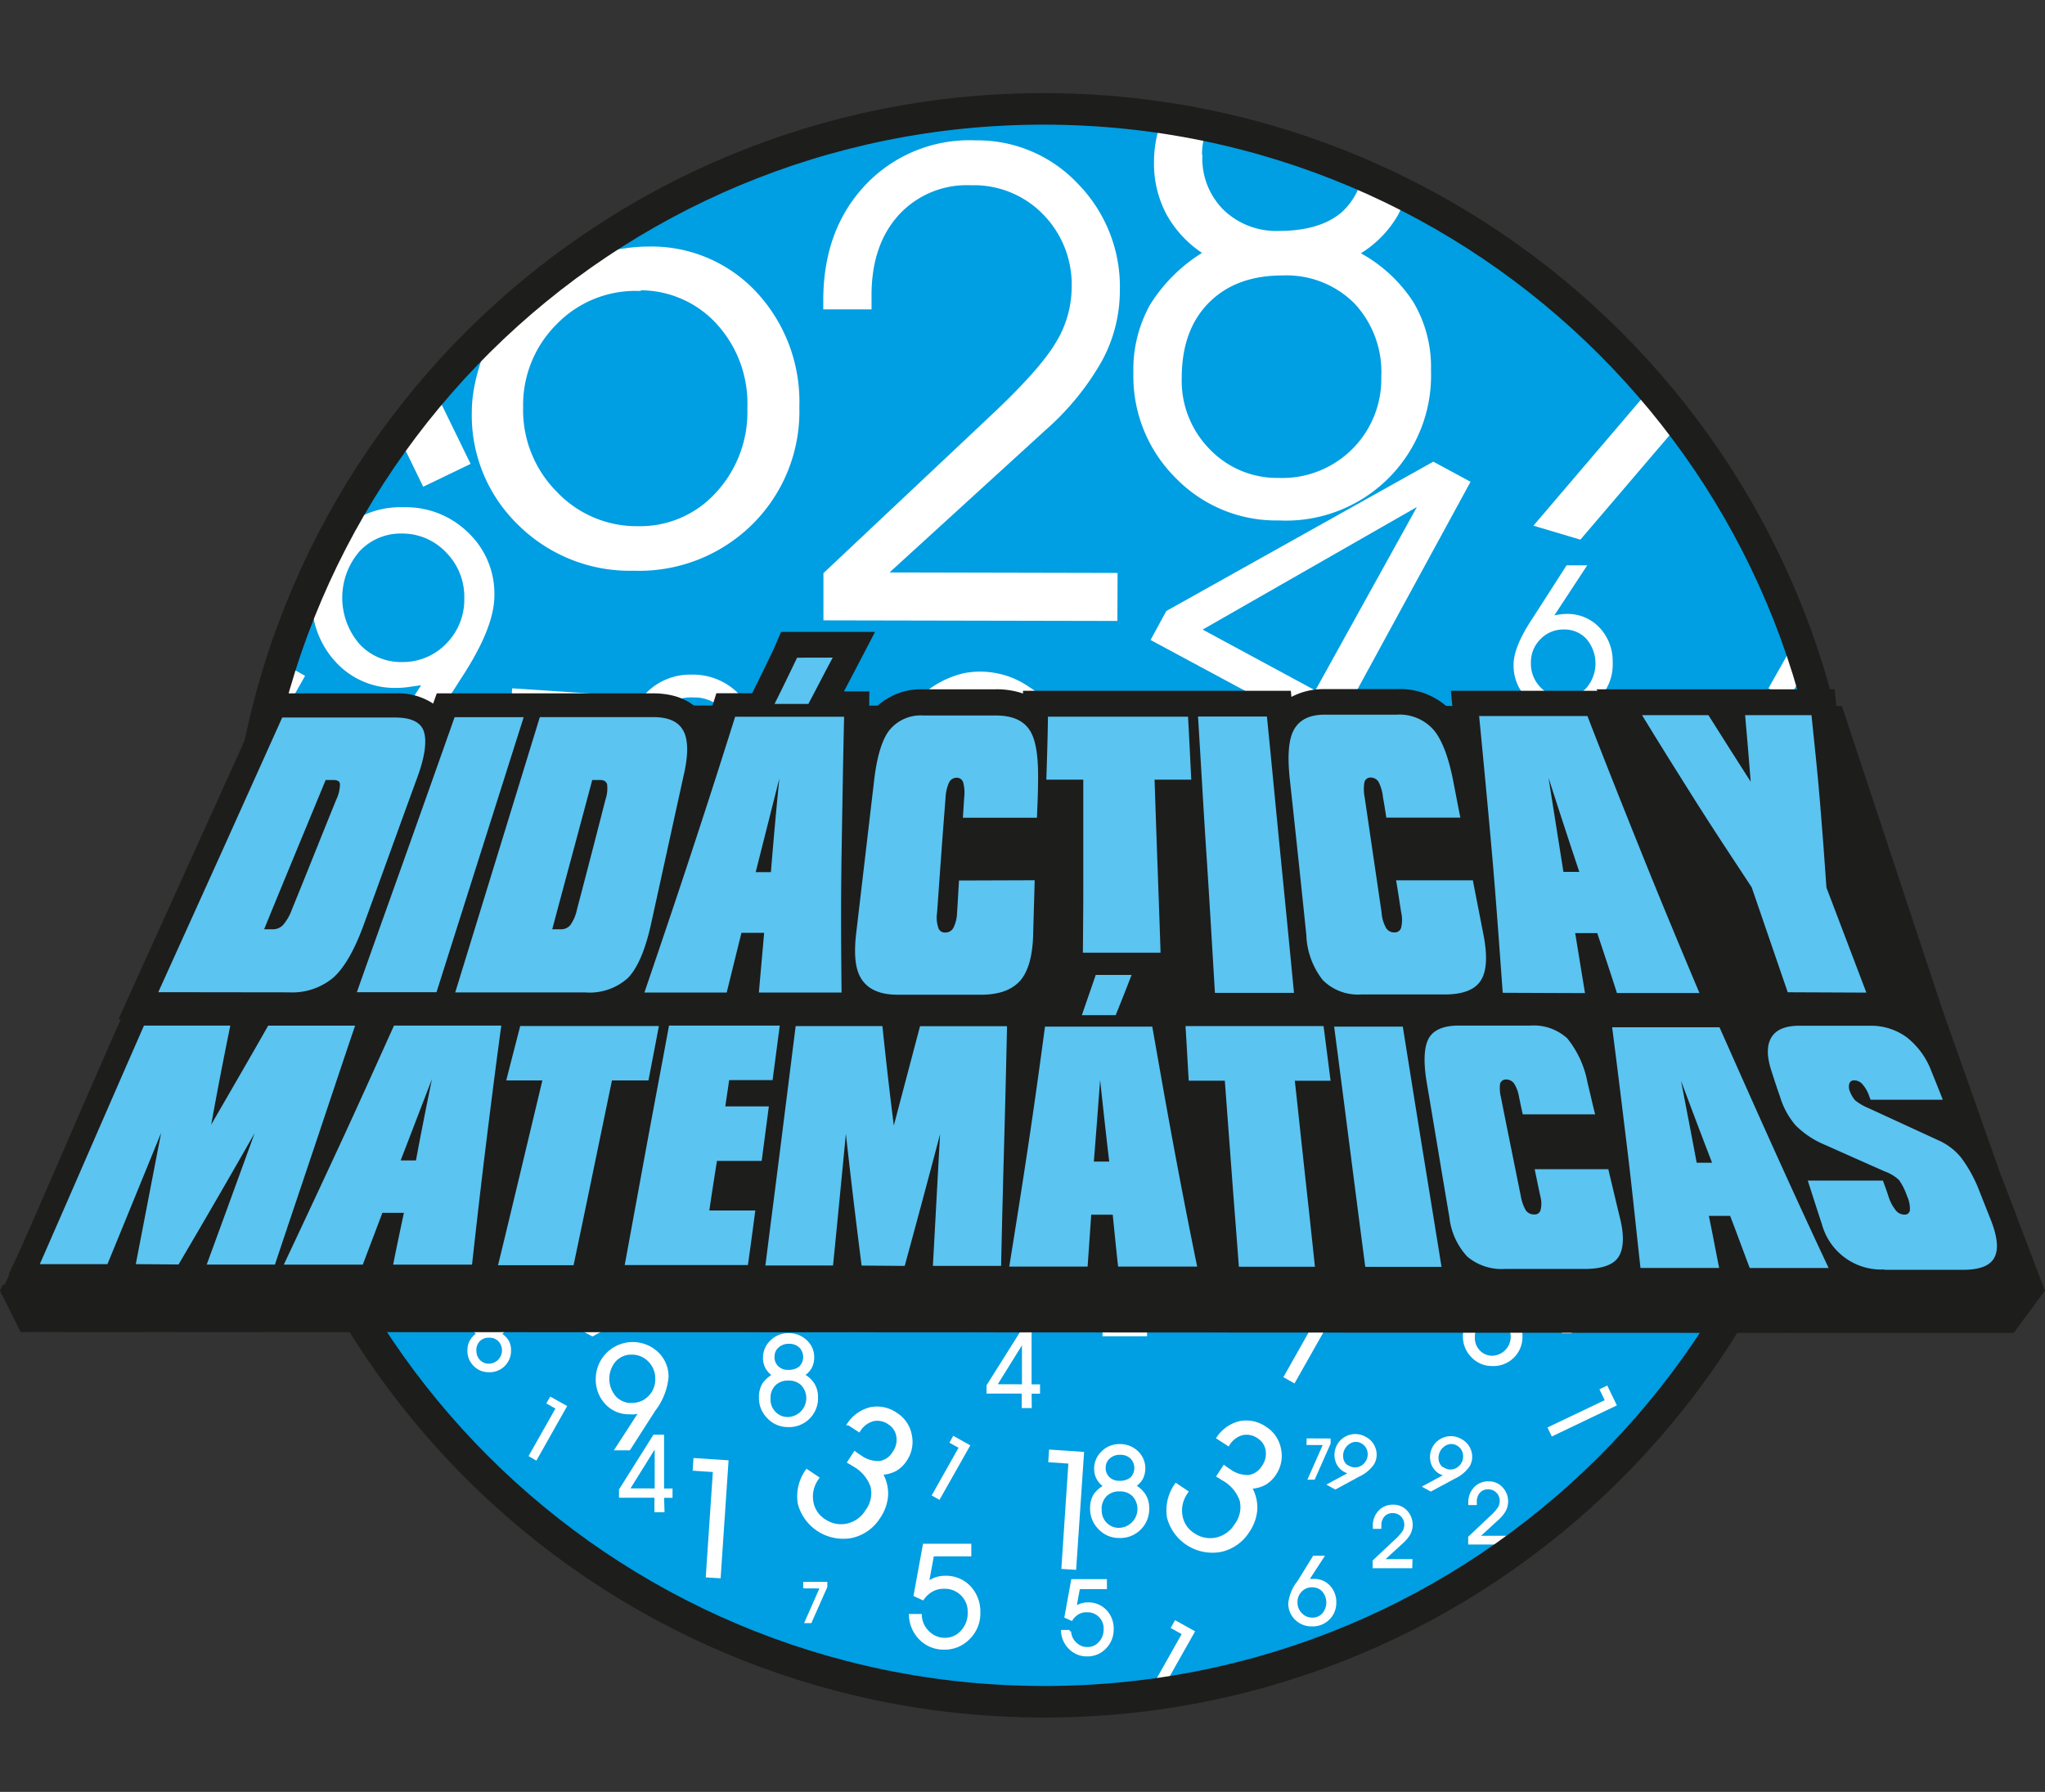 <svg id="Capa_1" data-name="Capa 1" xmlns="http://www.w3.org/2000/svg" xmlns:xlink="http://www.w3.org/1999/xlink" viewBox="0 0 241.88 211.97"><rect x="0" y="0" width="241.88" height="211.97" fill="#333333" stroke="none"/><defs><style>.cls-1,.cls-7{fill:none;}.cls-1{clip-rule:evenodd;}.cls-2,.cls-4{fill:#009ee2;}.cls-10,.cls-11,.cls-2,.cls-5,.cls-6,.cls-7,.cls-8,.cls-9{fill-rule:evenodd;}.cls-3{clip-path:url(#clip-path);}.cls-5,.cls-6{fill:#fff;stroke:#fff;}.cls-5,.cls-6,.cls-7,.cls-9{stroke-miterlimit:22.93;}.cls-5{stroke-width:0.33px;}.cls-6{stroke-width:0.33px;}.cls-7,.cls-8,.cls-9{stroke:#1d1d1b;}.cls-7{stroke-width:3.73px;}.cls-10,.cls-8,.cls-9{fill:#1d1d1b;}.cls-8{stroke-linecap:round;stroke-linejoin:round;}.cls-8,.cls-9{stroke-width:0.05px;}.cls-11{fill:#5bc4f1;}</style><clipPath id="clip-path" transform="translate(-4.62 4.54)"><path class="cls-1" d="M128.24,8.34c52.24.1,94.53,42.39,94.42,94.43s-42.56,94.15-94.8,94-94.53-42.39-94.42-94.43S76,8.23,128.24,8.34Z"/></clipPath></defs><title>logo</title><path class="cls-2" d="M128.24,8.34c52.24.1,94.53,42.39,94.42,94.43s-42.56,94.15-94.8,94-94.53-42.39-94.42-94.43S76,8.23,128.24,8.34Z" transform="translate(-4.62 4.54)"/><g class="cls-3"><rect class="cls-4" x="25.78" y="-5.65" width="206.23" height="219.48" transform="translate(19.92 237.31) rotate(-89.88)"/><polygon class="cls-5" points="135.51 157.91 130.57 157.91 130.65 114.74 122.39 114.72 122.39 110.67 135.61 110.7 135.51 157.91"/><path class="cls-5" d="M136.62,68.75l-34.44-.07V63.33l19.72-18.57q5.85-5.49,7.74-8.69a12.78,12.78,0,0,0,1.9-6.61,12,12,0,0,0-3.39-8.72,11.57,11.57,0,0,0-8.68-3.53,11.08,11.08,0,0,0-8.67,3.57c-2.17,2.4-3.25,5.57-3.26,9.55,0,.19,0,.47,0,.79s0,.58,0,.77h-5.38V31q0-8.36,5-13.61A16.73,16.73,0,0,1,120,12.23a16.11,16.11,0,0,1,12,5.09,17.25,17.25,0,0,1,4.91,12.53,17.3,17.3,0,0,1-2.1,8.23,31.36,31.36,0,0,1-6.59,8.09L109.41,63.34l27.23.06Z" transform="translate(-4.62 4.54)"/><path class="cls-5" d="M102.63,96.26l-.18.28a9.34,9.34,0,0,0-1.57,7,8.18,8.18,0,0,0,3.75,5.61,8.88,8.88,0,0,0,7,1.38,9.28,9.28,0,0,0,5.88-4.25q2.56-3.91,1.59-7.43c-.65-2.35-2.46-4.48-5.42-6.41l-1-.62c-.24-.14-.44-.25-.63-.35l1.86-2.84.54.41.92.61q3.38,2.2,6,1.92a6.1,6.1,0,0,0,4.42-3.05,6.58,6.58,0,0,0,1.12-4.89,5.71,5.71,0,0,0-2.65-3.92,6.19,6.19,0,0,0-4.94-1.05,7.24,7.24,0,0,0-4.25,3.26l-3.13-2a11.14,11.14,0,0,1,6.7-4.66,10,10,0,0,1,7.7,1.66,9.56,9.56,0,0,1,4.33,6.37,9.72,9.72,0,0,1-1.42,7.51,9.14,9.14,0,0,1-3.11,3,10,10,0,0,1-4.34,1.13,12.17,12.17,0,0,1,1.66,6.61,13.27,13.27,0,0,1-2.34,6.64,13.13,13.13,0,0,1-8.3,5.9,12.51,12.51,0,0,1-9.92-1.87q-5-3.26-6-8.1t2.31-10Z" transform="translate(-4.62 4.54)"/><path class="cls-6" d="M59.53,99.9l.12-13.72-8.51,13.7,8.39,0Zm2.13,6.37H59.45v-4.38l-10.67,0v-2L59.15,83.56H61.7l0,16.33h2.47v2H61.66Z" transform="translate(-4.62 4.54)"/><path class="cls-5" d="M25.94,149h1.15a2.76,2.76,0,0,0,.87,1.9,2.66,2.66,0,0,0,1.9.78,2.57,2.57,0,0,0,2-.87,3,3,0,0,0,.81-2.15,2.75,2.75,0,0,0-2.9-2.9,2.71,2.71,0,0,0-1.33.33,3.1,3.1,0,0,0-1.05,1l-.87-.4,1-5.69h5.2v1.13H28.48l-.59,3.2a3.72,3.72,0,0,1,1-.52,3.36,3.36,0,0,1,1.06-.16,3.65,3.65,0,0,1,2.76,1.14,4.06,4.06,0,0,1,1.07,2.9,3.92,3.92,0,0,1-1.16,2.84,3.77,3.77,0,0,1-2.79,1.17,3.72,3.72,0,0,1-2.66-1A4,4,0,0,1,25.94,149Z" transform="translate(-4.62 4.54)"/><path class="cls-6" d="M80.11,29.71a13.15,13.15,0,0,0-9.78,4,13.63,13.63,0,0,0-4,9.91,13.86,13.86,0,0,0,4,10.1,13.17,13.17,0,0,0,9.75,4.15,12.26,12.26,0,0,0,9.32-4,14.19,14.19,0,0,0,3.78-10.14,14.09,14.09,0,0,0-3.7-10.09,12.38,12.38,0,0,0-9.42-4ZM81.53,5.26h6.92L75.19,25.63Q77,25.22,78.54,25a19.42,19.42,0,0,1,2.75-.21A16.79,16.79,0,0,1,94,30.16a18.86,18.86,0,0,1,5,13.46,18.62,18.62,0,0,1-5.51,13.75,18.88,18.88,0,0,1-13.9,5.44A18.6,18.6,0,0,1,66,57.41a17.84,17.84,0,0,1-5.41-13.24q0-6.75,7-17.5l1.05-1.6Z" transform="translate(-4.62 4.54)"/><polygon class="cls-5" points="91.12 149.34 88.82 149.33 97.13 130.58 87.98 130.56 87.99 128.51 99.52 128.54 99.51 130.41 91.12 149.34"/><path class="cls-5" d="M218.58,130.21a1.68,1.68,0,0,0,.49,1.26,1.75,1.75,0,0,0,1.28.49,2.14,2.14,0,0,0,1.45-.44,1.78,1.78,0,0,0,0-2.5,1.9,1.9,0,0,0-1.34-.48,1.93,1.93,0,0,0-1.34.48,1.54,1.54,0,0,0-.54,1.2Zm-.47,5a2.25,2.25,0,0,0,.65,1.66,2.15,2.15,0,0,0,1.59.66,2.41,2.41,0,0,0,1.74-4,2.21,2.21,0,0,0-1.65-.64,2.27,2.27,0,0,0-1.7.63,2.37,2.37,0,0,0-.62,1.73Zm.55-2.83a2.5,2.5,0,0,1-.84-.89,2.41,2.41,0,0,1-.28-1.17,2.62,2.62,0,0,1,.84-1.94,2.78,2.78,0,0,1,2-.82,2.89,2.89,0,0,1,2.07.8,2.65,2.65,0,0,1,.55,3.13,2.43,2.43,0,0,1-.88.89,3.31,3.31,0,0,1,1.23,1.12,2.86,2.86,0,0,1,.4,1.53,3.27,3.27,0,0,1-3.43,3.38,3.15,3.15,0,0,1-2.33-1,3.22,3.22,0,0,1-.95-2.36,3,3,0,0,1,.37-1.53A3.65,3.65,0,0,1,218.66,132.43Z" transform="translate(-4.62 4.54)"/><path class="cls-6" d="M52.11,73.94a7.27,7.27,0,0,0,5.4-2.22,7.53,7.53,0,0,0,2.19-5.48,7.62,7.62,0,0,0-2.21-5.56,7.29,7.29,0,0,0-5.39-2.27A6.81,6.81,0,0,0,47,60.59a8.56,8.56,0,0,0,0,11.15,6.84,6.84,0,0,0,5.2,2.2Zm-.76,13.55H47.51l7.32-11.28q-1,.23-1.85.35a10.75,10.75,0,0,1-1.52.11,9.28,9.28,0,0,1-7-3,10.41,10.41,0,0,1-2.77-7.44,10.29,10.29,0,0,1,10.68-10.6,10.34,10.34,0,0,1,7.56,3,9.79,9.79,0,0,1,3,7.29q0,3.75-3.89,9.67l-.56.88Z" transform="translate(-4.62 4.54)"/><path class="cls-5" d="M114.47,138.9a7.16,7.16,0,0,0,5.72.64,7.91,7.91,0,0,0,5.23-9.53,7.14,7.14,0,0,0-3.57-4.5,6.71,6.71,0,0,0-5.48-.56,8.44,8.44,0,0,0-5.35,9.6,6.7,6.7,0,0,0,3.44,4.35Zm-7.1,11.33-3.31-1.82,11.69-6.27q-1-.28-1.76-.57a10.5,10.5,0,0,1-1.36-.62,9.08,9.08,0,0,1-4.66-5.88,10.51,10.51,0,0,1,15.41-11.82,10.13,10.13,0,0,1,5.11,6.15,9.63,9.63,0,0,1-.88,7.71q-1.79,3.23-8,6.51l-.9.49Z" transform="translate(-4.62 4.54)"/><polygon class="cls-5" points="184 139.65 182.97 139.08 188.06 130.06 186.33 129.09 186.81 128.25 189.57 129.79 184 139.65"/><path class="cls-6" d="M56.44,124.59l-11.18,0v-1.74l6.4-6A15,15,0,0,0,54.18,114a4.14,4.14,0,0,0,.62-2.14A3.9,3.9,0,0,0,53.7,109a3.75,3.75,0,0,0-2.82-1.15A3.6,3.6,0,0,0,48.07,109a4.45,4.45,0,0,0-1.06,3.1c0,.06,0,.15,0,.26s0,.19,0,.25H45.29v-.27a6.18,6.18,0,0,1,1.61-4.42A5.43,5.43,0,0,1,51,106.24a5.23,5.23,0,0,1,3.89,1.65,5.82,5.82,0,0,1,.91,6.74,10.18,10.18,0,0,1-2.14,2.63l-6.09,5.57,8.84,0Z" transform="translate(-4.62 4.54)"/><path class="cls-5" d="M70.39,130.44a4.3,4.3,0,0,0,1.7-3,4.48,4.48,0,0,0-1-3.36A4.57,4.57,0,0,0,68,122.27a4.34,4.34,0,0,0-3.36.92A4,4,0,0,0,63,126.1a4.62,4.62,0,0,0,1.09,3.38,4.67,4.67,0,0,0,3,1.85,4.08,4.08,0,0,0,3.25-.89ZM75.06,137l-1.8,1.41-.76-8q-.38.47-.74.84a6.37,6.37,0,0,1-.67.61,5.53,5.53,0,0,1-4.39,1.2,6.25,6.25,0,0,1-4-2.46,6.4,6.4,0,0,1,5.7-10.27,5.87,5.87,0,0,1,4.11,2.3q1.39,1.75,1.77,6c0,.27,0,.47.06.62Z" transform="translate(-4.62 4.54)"/><polygon class="cls-5" points="36.75 134.4 35.85 135.37 31.11 124.55 27.53 128.4 26.66 127.6 31.17 122.74 31.96 123.47 36.75 134.4"/><polygon class="cls-5" points="68.16 117.2 64.5 116.96 66.65 85 60.53 84.59 60.73 81.6 70.51 82.25 68.16 117.2"/><path class="cls-5" d="M81.7,82.07A4.28,4.28,0,0,0,83,85.28a4.48,4.48,0,0,0,3.28,1.24,5.46,5.46,0,0,0,3.7-1.12,4.54,4.54,0,0,0,0-6.38,4.85,4.85,0,0,0-3.41-1.22A4.92,4.92,0,0,0,83.08,79a3.94,3.94,0,0,0-1.37,3.05Zm-1.2,12.88a5.73,5.73,0,0,0,1.65,4.22,5.48,5.48,0,0,0,4,1.68,6.16,6.16,0,0,0,4.45-10.29,5.65,5.65,0,0,0-4.22-1.64,5.78,5.78,0,0,0-4.33,1.61,6,6,0,0,0-1.59,4.42Zm1.41-7.23a6.36,6.36,0,0,1-2.13-2.26,6.16,6.16,0,0,1-.72-3,6.7,6.7,0,0,1,2.15-4.95,7.1,7.1,0,0,1,5.16-2.08,7.39,7.39,0,0,1,5.28,2,6.76,6.76,0,0,1,1.39,8,6.23,6.23,0,0,1-2.25,2.27,8.45,8.45,0,0,1,3.13,2.85,7.28,7.28,0,0,1,1,3.91,8.34,8.34,0,0,1-8.74,8.63,8,8,0,0,1-5.94-2.47,8.22,8.22,0,0,1-2.42-6,7.65,7.65,0,0,1,1-3.91A9.29,9.29,0,0,1,81.91,87.72Z" transform="translate(-4.62 4.54)"/><path class="cls-5" d="M149.7,148.51h1.15a2.77,2.77,0,0,0,.87,1.9,2.66,2.66,0,0,0,1.9.78,2.57,2.57,0,0,0,2-.87,3.05,3.05,0,0,0,.81-2.15,2.75,2.75,0,0,0-2.9-2.9,2.71,2.71,0,0,0-1.33.33,3.11,3.11,0,0,0-1.05,1l-.87-.4,1-5.69h5.2v1.13h-4.23l-.59,3.2a3.73,3.73,0,0,1,1-.52,3.38,3.38,0,0,1,1.06-.16,3.65,3.65,0,0,1,2.76,1.14,4,4,0,0,1,1.07,2.9,3.92,3.92,0,0,1-1.16,2.84,3.77,3.77,0,0,1-2.79,1.17,3.72,3.72,0,0,1-2.66-1.05A4,4,0,0,1,149.7,148.51Z" transform="translate(-4.62 4.54)"/><path class="cls-5" d="M174.93,138.71a2.43,2.43,0,0,0-1.81.74,2.52,2.52,0,0,0-.73,1.83,2.56,2.56,0,0,0,.74,1.87,2.43,2.43,0,0,0,1.8.77,2.27,2.27,0,0,0,1.72-.74,2.88,2.88,0,0,0,0-3.74,2.29,2.29,0,0,0-1.74-.73Zm.26-4.52h1.28L174,138l.62-.12a3.55,3.55,0,0,1,.51,0,3.1,3.1,0,0,1,2.36,1,3.49,3.49,0,0,1,.93,2.49,3.45,3.45,0,0,1-1,2.54,3.49,3.49,0,0,1-2.57,1,3.44,3.44,0,0,1-2.53-1,3.3,3.3,0,0,1-1-2.45,6.5,6.5,0,0,1,1.3-3.24l.19-.3Z" transform="translate(-4.62 4.54)"/><polygon class="cls-5" points="166.99 110.77 164.69 110.77 173 92.01 163.85 92 163.86 89.95 175.38 89.97 175.38 91.85 166.99 110.77"/><path class="cls-5" d="M179.37,148.68a1.68,1.68,0,0,0,.49,1.26,1.75,1.75,0,0,0,1.28.49,2.14,2.14,0,0,0,1.45-.44,1.78,1.78,0,0,0,0-2.5,1.9,1.9,0,0,0-1.34-.48,1.93,1.93,0,0,0-1.34.48,1.54,1.54,0,0,0-.54,1.2Zm-.47,5a2.25,2.25,0,0,0,.65,1.66,2.15,2.15,0,0,0,1.58.66,2.41,2.41,0,0,0,1.74-4,2.21,2.21,0,0,0-1.65-.64,2.26,2.26,0,0,0-1.7.63,2.36,2.36,0,0,0-.62,1.73Zm.55-2.83a2.49,2.49,0,0,1-.84-.88,2.41,2.41,0,0,1-.28-1.17,2.62,2.62,0,0,1,.84-1.94,2.78,2.78,0,0,1,2-.82,2.89,2.89,0,0,1,2.07.8,2.52,2.52,0,0,1,.83,1.89,2.55,2.55,0,0,1-.29,1.24,2.44,2.44,0,0,1-.88.89,3.31,3.31,0,0,1,1.23,1.12,2.86,2.86,0,0,1,.4,1.53,3.27,3.27,0,0,1-3.43,3.38,3.15,3.15,0,0,1-2.33-1,3.22,3.22,0,0,1-.95-2.36,3,3,0,0,1,.37-1.53A3.65,3.65,0,0,1,179.45,150.89Z" transform="translate(-4.62 4.54)"/><polygon class="cls-5" points="153.05 163.43 152.02 162.85 157.11 153.83 155.38 152.87 155.86 152.02 158.62 153.57 153.05 163.43"/><path class="cls-5" d="M180.2,124.06,169,124V122.3l6.4-6a15,15,0,0,0,2.51-2.82,4.15,4.15,0,0,0,.62-2.14,3.9,3.9,0,0,0-1.1-2.83,3.76,3.76,0,0,0-2.82-1.15,3.6,3.6,0,0,0-2.81,1.16,4.46,4.46,0,0,0-1.06,3.1c0,.06,0,.15,0,.26s0,.19,0,.25H169v-.27a6.18,6.18,0,0,1,1.61-4.42,5.43,5.43,0,0,1,4.13-1.69,5.23,5.23,0,0,1,3.89,1.65,5.82,5.82,0,0,1,.91,6.74,10.17,10.17,0,0,1-2.14,2.63l-6.09,5.57,8.83,0Z" transform="translate(-4.62 4.54)"/><path class="cls-5" d="M146.26,91.88a4.3,4.3,0,0,0,1.7-3,4.48,4.48,0,0,0-1-3.36,4.57,4.57,0,0,0-3.09-1.78,4.35,4.35,0,0,0-3.36.92,4,4,0,0,0-1.6,2.91A5.12,5.12,0,0,0,143,92.76a4.07,4.07,0,0,0,3.25-.89Zm4.67,6.61-1.8,1.41-.76-8q-.38.48-.74.84a6.33,6.33,0,0,1-.67.61,5.53,5.53,0,0,1-4.39,1.2,6.25,6.25,0,0,1-4-2.46,6.4,6.4,0,0,1,5.7-10.27,5.87,5.87,0,0,1,4.11,2.3q1.39,1.76,1.77,6l.06.61Z" transform="translate(-4.62 4.54)"/><polygon class="cls-5" points="160.5 133.87 159.6 134.84 154.86 124.02 151.29 127.87 150.42 127.07 154.93 122.22 155.72 122.95 160.5 133.87"/><polygon class="cls-5" points="185.77 157.56 184.97 157.56 187.87 151 184.67 150.99 184.67 150.28 188.7 150.29 188.7 150.94 185.77 157.56"/><path class="cls-5" d="M200.58,147.15a2.51,2.51,0,0,0,2,.22,2.77,2.77,0,0,0,1.83-3.33,2.5,2.5,0,0,0-1.25-1.57,2.35,2.35,0,0,0-1.91-.19,3,3,0,0,0-1.87,3.36,2.34,2.34,0,0,0,1.2,1.52Zm-2.48,4-1.16-.64,4.09-2.19-.62-.2a3.61,3.61,0,0,1-.48-.22,3.18,3.18,0,0,1-1.63-2.06,3.68,3.68,0,0,1,5.39-4.13,3.54,3.54,0,0,1,1.79,2.15,3.37,3.37,0,0,1-.31,2.7,6.7,6.7,0,0,1-2.78,2.27l-.31.17Z" transform="translate(-4.62 4.54)"/><path class="cls-6" d="M160.26,77.36,172.64,55,146.53,69.94l13.73,7.42ZM158.1,89.67l-3.61-2,3.91-7.17L140.93,71.1l1.76-3.24,31.46-17.6,4.18,2.26L163.77,79.25l4,2.19-1.76,3.24-4-2.19Z" transform="translate(-4.62 4.54)"/><path class="cls-6" d="M189.84,110.8l.09-10.19-6.32,10.18Zm1.58,4.73h-1.64v-3.26l-7.93,0v-1.47l7.69-12.12h1.9l0,12.13h1.84v1.47h-1.84Z" transform="translate(-4.62 4.54)"/><path class="cls-6" d="M203.26,104.64a3.18,3.18,0,0,0-.06,2.56,3.31,3.31,0,0,0,1.89,1.78,4.06,4.06,0,0,0,2.86.28,3,3,0,0,0,1.81-1.86,3,3,0,0,0,0-2.53,3.59,3.59,0,0,0-2-1.81,3.66,3.66,0,0,0-2.69-.13,2.94,2.94,0,0,0-1.81,1.7Zm-4.5,8.5a4.25,4.25,0,0,0-.07,3.37,4.06,4.06,0,0,0,2.3,2.3,4.59,4.59,0,0,0,6-5.8,4.18,4.18,0,0,0-2.43-2.32,4.3,4.3,0,0,0-3.43-.12,4.5,4.5,0,0,0-2.36,2.58Zm3-4.56a4.72,4.72,0,0,1-.82-2.15,4.58,4.58,0,0,1,.36-2.26,5,5,0,0,1,2.89-2.78,5.28,5.28,0,0,1,4.13,0,5.46,5.46,0,0,1,3,2.9,4.78,4.78,0,0,1,.08,3.92,4.84,4.84,0,0,1-1.4,2,4.64,4.64,0,0,1-2.19.92,6.25,6.25,0,0,1,1.33,2.84,5.41,5.41,0,0,1-.42,3,6.22,6.22,0,0,1-8.46,3.45A5.94,5.94,0,0,1,197,117a6.1,6.1,0,0,1,.06-4.81,5.69,5.69,0,0,1,1.77-2.41A6.93,6.93,0,0,1,201.78,108.57Z" transform="translate(-4.62 4.54)"/><polygon class="cls-5" points="186.87 63.65 181.66 62.1 213.22 25.1 192.47 18.91 193.86 14.28 220.01 22.07 218.74 26.32 186.87 63.65"/><polygon class="cls-5" points="211.47 82.54 209.39 81.37 219.65 63.2 216.17 61.26 217.13 59.55 222.69 62.66 211.47 82.54"/><path class="cls-6" d="M189.61,69.76a3.9,3.9,0,0,0-2.9,1.19,4,4,0,0,0-1.18,2.94,4.12,4.12,0,0,0,1.19,3,3.91,3.91,0,0,0,2.9,1.23,3.64,3.64,0,0,0,2.77-1.18,4.62,4.62,0,0,0,0-6,3.68,3.68,0,0,0-2.8-1.18ZM190,62.5h2.05l-3.94,6q.54-.12,1-.19a5.83,5.83,0,0,1,.82-.06,5,5,0,0,1,3.78,1.59,5.6,5.6,0,0,1,1.49,4A5.53,5.53,0,0,1,193.59,78a5.6,5.6,0,0,1-4.13,1.61,5.52,5.52,0,0,1-4.05-1.6,5.3,5.3,0,0,1-1.6-3.93q0-2,2.09-5.2l.31-.47Z" transform="translate(-4.62 4.54)"/><path class="cls-5" d="M146.67,13.86a8.74,8.74,0,0,0,2.56,6.55,9.13,9.13,0,0,0,6.68,2.53q4.91,0,7.55-2.28a8.31,8.31,0,0,0,2.63-6.62,8.25,8.25,0,0,0-2.71-6.4,9.89,9.89,0,0,0-6.95-2.5,10,10,0,0,0-7,2.48,8,8,0,0,0-2.8,6.22Zm-2.44,26.26a11.7,11.7,0,0,0,3.37,8.61,11.19,11.19,0,0,0,8.25,3.43A11.87,11.87,0,0,0,168.16,40a12,12,0,0,0-3.24-8.78,11.51,11.51,0,0,0-8.61-3.34q-5.58,0-8.83,3.28t-3.25,9Zm2.87-14.74a13,13,0,0,1-4.35-4.61,12.56,12.56,0,0,1-1.47-6.1,13.66,13.66,0,0,1,4.39-10.09A14.48,14.48,0,0,1,156.18.35,15.06,15.06,0,0,1,167,4.51a13.15,13.15,0,0,1,4.34,9.85,13.26,13.26,0,0,1-1.5,6.44,12.69,12.69,0,0,1-4.59,4.63,17.25,17.25,0,0,1,6.38,5.82,14.86,14.86,0,0,1,2.08,8,17,17,0,0,1-17.83,17.61,16.39,16.39,0,0,1-12.11-5,16.77,16.77,0,0,1-4.93-12.27,15.59,15.59,0,0,1,1.95-8A18.94,18.94,0,0,1,147.09,25.39Z" transform="translate(-4.62 4.54)"/><polygon class="cls-5" points="205.7 100.26 204.08 100.25 209.93 87.04 203.49 87.02 203.49 85.58 211.61 85.6 211.61 86.92 205.7 100.26"/><path class="cls-5" d="M223.52,91.56a5,5,0,0,0,4,.45,5.57,5.57,0,0,0,3.69-6.71,5,5,0,0,0-2.52-3.17,4.73,4.73,0,0,0-3.86-.39,6,6,0,0,0-3.77,6.76,4.72,4.72,0,0,0,2.43,3.07Zm-5,8-2.33-1.28,8.24-4.42q-.69-.2-1.24-.41a7.33,7.33,0,0,1-1-.44,6.4,6.4,0,0,1-3.28-4.15,7.41,7.41,0,0,1,10.86-8.33,7.14,7.14,0,0,1,3.6,4.33,6.78,6.78,0,0,1-.62,5.43q-1.26,2.28-5.61,4.59l-.63.35Z" transform="translate(-4.62 4.54)"/><polygon class="cls-6" points="26.93 95.82 25.28 94.89 33.44 80.44 30.67 78.89 31.43 77.53 35.86 80.01 26.93 95.82"/><polygon class="cls-5" points="22.34 109.92 21.05 109.92 25.71 99.4 20.58 99.39 20.58 98.25 27.05 98.26 27.04 99.31 22.34 109.92"/><path class="cls-6" d="M37.46,102.07a4,4,0,0,0,3.21.36,4.43,4.43,0,0,0,2.93-5.34,4,4,0,0,0-2-2.53,3.76,3.76,0,0,0-3.07-.31,4.73,4.73,0,0,0-3,5.38,3.75,3.75,0,0,0,1.93,2.44Zm-4,6.35-1.86-1,6.55-3.52q-.55-.16-1-.32a5.91,5.91,0,0,1-.77-.35,5.09,5.09,0,0,1-2.61-3.3,5.89,5.89,0,0,1,8.64-6.63,5.68,5.68,0,0,1,2.86,3.45,5.4,5.4,0,0,1-.49,4.32q-1,1.81-4.46,3.65l-.5.28Z" transform="translate(-4.62 4.54)"/><polygon class="cls-6" points="77.46 144.88 76.72 144.47 80.39 137.95 79.14 137.26 79.49 136.64 81.48 137.76 77.46 144.88"/><path class="cls-6" d="M39.72,151.49h.83a2,2,0,0,0,.63,1.37,1.92,1.92,0,0,0,1.37.57,1.86,1.86,0,0,0,1.42-.63,2.2,2.2,0,0,0,.58-1.55,2,2,0,0,0-2.09-2.09,2,2,0,0,0-1,.24,2.25,2.25,0,0,0-.76.72l-.63-.29.75-4.11h3.76v.81H41.56l-.42,2.31a2.71,2.71,0,0,1,.71-.37,2.42,2.42,0,0,1,.76-.12,2.64,2.64,0,0,1,2,.82,2.93,2.93,0,0,1,.77,2.1,2.83,2.83,0,0,1-.84,2.05,2.72,2.72,0,0,1-2,.85,2.69,2.69,0,0,1-1.92-.76A2.87,2.87,0,0,1,39.72,151.49Z" transform="translate(-4.62 4.54)"/><path class="cls-5" d="M57.95,144.41a1.76,1.76,0,0,0-1.31.54,1.82,1.82,0,0,0-.53,1.32,1.85,1.85,0,0,0,.54,1.35,1.76,1.76,0,0,0,1.3.55,1.64,1.64,0,0,0,1.24-.53,2.08,2.08,0,0,0,0-2.7,1.65,1.65,0,0,0-1.26-.53Zm.19-3.27h.92l-1.77,2.72.45-.08.37,0a2.24,2.24,0,0,1,1.7.72,2.52,2.52,0,0,1,.67,1.8,2.49,2.49,0,0,1-.74,1.84,2.52,2.52,0,0,1-1.86.73,2.48,2.48,0,0,1-1.82-.72,2.38,2.38,0,0,1-.72-1.77,4.7,4.7,0,0,1,.94-2.34l.14-.21Z" transform="translate(-4.62 4.54)"/><path class="cls-5" d="M61.15,151.61a1.21,1.21,0,0,0,.36.91,1.27,1.27,0,0,0,.93.35,1.55,1.55,0,0,0,1-.32,1.28,1.28,0,0,0,0-1.81,1.38,1.38,0,0,0-1-.35,1.39,1.39,0,0,0-1,.34,1.12,1.12,0,0,0-.39.86Zm-.34,3.65a1.62,1.62,0,0,0,.47,1.2,1.55,1.55,0,0,0,1.15.48A1.74,1.74,0,0,0,63.68,154a1.6,1.6,0,0,0-1.2-.46,1.64,1.64,0,0,0-1.23.46,1.71,1.71,0,0,0-.45,1.25Zm.4-2a1.8,1.8,0,0,1-.6-.64,1.75,1.75,0,0,1-.2-.85,1.9,1.9,0,0,1,.61-1.4,2,2,0,0,1,1.46-.59,2.09,2.09,0,0,1,1.49.58,1.91,1.91,0,0,1,.39,2.26,1.76,1.76,0,0,1-.64.64,2.4,2.4,0,0,1,.89.81,2.06,2.06,0,0,1,.29,1.11,2.36,2.36,0,0,1-2.47,2.44,2.28,2.28,0,0,1-1.68-.7,2.33,2.33,0,0,1-.68-1.7,2.16,2.16,0,0,1,.27-1.11A2.62,2.62,0,0,1,61.21,153.21Z" transform="translate(-4.62 4.54)"/><polygon class="cls-5" points="40.86 163.53 40.12 163.11 43.79 156.6 42.55 155.9 42.89 155.29 44.88 156.41 40.86 163.53"/><polygon class="cls-5" points="67.12 156.54 66.54 156.54 68.64 151.81 66.33 151.8 66.33 151.28 69.24 151.29 69.24 151.76 67.12 156.54"/><path class="cls-5" d="M76.48,150.51a1.81,1.81,0,0,0,1.44.16,2,2,0,0,0,1.32-2.41,1.8,1.8,0,0,0-.9-1.14A1.7,1.7,0,0,0,77,147a2.13,2.13,0,0,0-1.35,2.42,1.69,1.69,0,0,0,.87,1.1Zm-1.79,2.86-.84-.46,3-1.59-.44-.14A2.59,2.59,0,0,1,76,151a2.29,2.29,0,0,1-1.18-1.49A2.69,2.69,0,0,1,80,148.11a2.43,2.43,0,0,1-.22,1.95,4.84,4.84,0,0,1-2,1.64l-.23.12Z" transform="translate(-4.62 4.54)"/><polygon class="cls-6" points="223.9 159.68 223.53 158.91 230.29 155.68 229.67 154.4 230.31 154.09 231.3 156.15 223.9 159.68"/><path class="cls-5" d="M204.18,129.14l.68.48a2,2,0,0,0-.27,1.49,1.91,1.91,0,0,0,.8,1.25,1.86,1.86,0,0,0,1.53.3,2.22,2.22,0,0,0,1.37-.94,2,2,0,0,0-.51-2.91,2,2,0,0,0-.92-.36,2.26,2.26,0,0,0-1,.15l-.35-.6,3-2.94,3.07,2.15-.47.67-2.5-1.75-1.68,1.65a2.7,2.7,0,0,1,.8.1,2.41,2.41,0,0,1,.69.34,2.62,2.62,0,0,1,1.16,1.82,2.93,2.93,0,0,1-.58,2.16,2.85,2.85,0,0,1-1.87,1.2,2.72,2.72,0,0,1-2.14-.46,2.67,2.67,0,0,1-1.13-1.72A2.86,2.86,0,0,1,204.18,129.14Z" transform="translate(-4.62 4.54)"/><path class="cls-6" d="M216.24,145a1.76,1.76,0,0,0-1.38-.31,1.83,1.83,0,0,0-1.2.78,1.85,1.85,0,0,0-.34,1.41,1.75,1.75,0,0,0,.75,1.2,1.64,1.64,0,0,0,1.33.28,1.91,1.91,0,0,0,1.19-.82,1.88,1.88,0,0,0,.37-1.39,1.64,1.64,0,0,0-.72-1.15Zm2-2.57.76.53-3,1.21.42.19a2.49,2.49,0,0,1,.32.19,2.23,2.23,0,0,1,1,1.56,2.59,2.59,0,0,1-4.09,2.47,2.47,2.47,0,0,1-1.08-1.63,2.38,2.38,0,0,1,.43-1.86,4.74,4.74,0,0,1,2.12-1.38l.24-.09Z" transform="translate(-4.62 4.54)"/><path class="cls-6" d="M214.71,152.78a1.21,1.21,0,0,0-.23.95,1.26,1.26,0,0,0,.56.82,1.54,1.54,0,0,0,1,.34,1.16,1.16,0,0,0,.83-.54,1.14,1.14,0,0,0,.2-.94,1.36,1.36,0,0,0-.59-.83,1.39,1.39,0,0,0-1-.27,1.12,1.12,0,0,0-.82.48Zm-2.38,2.79a1.72,1.72,0,0,1,1.09-.77,1.64,1.64,0,0,1,1.27.33,1.59,1.59,0,0,1,.71,1.06,1.72,1.72,0,0,1-2.71,1.67,1.54,1.54,0,0,1-.66-1,1.62,1.62,0,0,1,.31-1.25Zm1.51-1.45a1.79,1.79,0,0,1-.13-.87,1.75,1.75,0,0,1,.32-.81,1.91,1.91,0,0,1,1.31-.8,2,2,0,0,1,1.54.35,2.08,2.08,0,0,1,.89,1.33,1.82,1.82,0,0,1-.29,1.46,1.85,1.85,0,0,1-.69.61,1.76,1.76,0,0,1-.89.16,2.38,2.38,0,0,1,.26,1.17,2.06,2.06,0,0,1-.4,1.07,2.37,2.37,0,0,1-3.44.59,2.26,2.26,0,0,1-1-1.53,2.33,2.33,0,0,1,.42-1.79,2.19,2.19,0,0,1,.86-.75A2.64,2.64,0,0,1,213.84,154.12Z" transform="translate(-4.62 4.54)"/><polygon class="cls-6" points="183.62 169.71 183.25 168.94 190.02 165.71 189.4 164.42 190.03 164.12 191.02 166.17 183.62 169.71"/><polygon class="cls-5" points="218.54 163.7 218.07 163.36 222.52 160.69 220.63 159.36 220.93 158.94 223.31 160.61 223.03 160.99 218.54 163.7"/><path class="cls-5" d="M227.9,160.64a1.8,1.8,0,0,0,1.09,1,2,2,0,0,0,2.47-1.21,1.79,1.79,0,0,0-.08-1.45,1.69,1.69,0,0,0-1.05-.91,2.15,2.15,0,0,0-2.5,1.21,1.68,1.68,0,0,0,.08,1.4ZM224.78,162l-.42-.86,3.33.39q-.16-.2-.28-.37a2.54,2.54,0,0,1-.19-.33,2.28,2.28,0,0,1-.11-1.89,2.81,2.81,0,0,1,3.4-1.59,2.76,2.76,0,0,1,1.67,3.38,2.45,2.45,0,0,1-1.3,1.47,4.85,4.85,0,0,1-2.59.2l-.26,0Z" transform="translate(-4.62 4.54)"/><path class="cls-6" d="M47.47,37.44,31.66,4.35,27.29,47.17l20.18-9.73ZM60.06,50.26l-5.31,2.56L49.63,42.27,24,54.65l-2.31-4.76L27.39-1.36l6.14-3L52.63,35l5.95-2.87,2.31,4.76-5.95,2.87Z" transform="translate(-4.62 4.54)"/><path class="cls-5" d="M101.34,170.29l-.07.11a3.64,3.64,0,0,0-.61,2.72,3.19,3.19,0,0,0,1.46,2.19,3.46,3.46,0,0,0,2.72.54,3.61,3.61,0,0,0,2.29-1.65,3.49,3.49,0,0,0,.62-2.9,4.6,4.6,0,0,0-2.11-2.5l-.38-.24-.25-.14.72-1.11.21.16.36.24a3.69,3.69,0,0,0,2.34.75,2.38,2.38,0,0,0,1.72-1.19,2.57,2.57,0,0,0,.44-1.91,2.23,2.23,0,0,0-1-1.53,2.41,2.41,0,0,0-1.92-.41,2.82,2.82,0,0,0-1.66,1.27l-1.22-.79a4.34,4.34,0,0,1,2.61-1.82,3.9,3.9,0,0,1,3,.65,3.73,3.73,0,0,1,1.69,2.48,3.79,3.79,0,0,1-.55,2.93,3.55,3.55,0,0,1-1.21,1.18,3.89,3.89,0,0,1-1.69.44,4.74,4.74,0,0,1,.65,2.58,5.17,5.17,0,0,1-.91,2.59,5.12,5.12,0,0,1-3.24,2.3,5.39,5.39,0,0,1-6.2-3.89,5.22,5.22,0,0,1,.9-3.91Z" transform="translate(-4.62 4.54)"/><path class="cls-6" d="M82.22,171.7l0-5.35-3.32,5.34Zm.83,2.48h-.86v-1.71H78v-.77l4-6.36h1v6.37h1v.77h-1Z" transform="translate(-4.62 4.54)"/><path class="cls-6" d="M79.33,161.58a2.83,2.83,0,0,0,2.11-.86,2.94,2.94,0,0,0,.85-2.13,3,3,0,0,0-.86-2.17,2.84,2.84,0,0,0-2.1-.88,2.65,2.65,0,0,0-2,.85,3.34,3.34,0,0,0,0,4.35,2.67,2.67,0,0,0,2,.86Zm-.3,5.28h-1.5l2.85-4.4q-.39.09-.72.14a4.11,4.11,0,0,1-.59,0,3.62,3.62,0,0,1-2.74-1.16,4.06,4.06,0,0,1-1.08-2.9,4.21,4.21,0,0,1,7.11-3,3.82,3.82,0,0,1,1.17,2.84A7.54,7.54,0,0,1,82,162.23l-.22.34Z" transform="translate(-4.62 4.54)"/><path class="cls-5" d="M171.5,180.81h-4.36v-.68l2.5-2.35a5.88,5.88,0,0,0,1-1.1,1.61,1.61,0,0,0,.24-.84,1.52,1.52,0,0,0-.43-1.1,1.46,1.46,0,0,0-1.1-.45,1.4,1.4,0,0,0-1.1.45,1.74,1.74,0,0,0-.41,1.21s0,.06,0,.1,0,.07,0,.1h-.68V176a2.41,2.41,0,0,1,.63-1.72,2.12,2.12,0,0,1,1.61-.66,2,2,0,0,1,1.52.64,2.27,2.27,0,0,1,.36,2.63,3.94,3.94,0,0,1-.83,1l-2.37,2.17h3.44Z" transform="translate(-4.62 4.54)"/><polygon class="cls-5" points="85.08 186.53 83.65 186.44 84.49 173.98 82.1 173.82 82.18 172.65 86 172.9 85.08 186.53"/><path class="cls-5" d="M96.06,155.94a1.67,1.67,0,0,0,.49,1.25,1.74,1.74,0,0,0,1.28.48,2.13,2.13,0,0,0,1.44-.44,1.77,1.77,0,0,0,0-2.49,1.89,1.89,0,0,0-1.33-.48,1.91,1.91,0,0,0-1.33.47,1.54,1.54,0,0,0-.54,1.19Zm-.47,5a2.24,2.24,0,0,0,.64,1.65,2.14,2.14,0,0,0,1.58.66,2.4,2.4,0,0,0,1.73-4,2.2,2.2,0,0,0-1.65-.64,2.25,2.25,0,0,0-1.69.63,2.35,2.35,0,0,0-.62,1.72Zm.55-2.82a2.48,2.48,0,0,1-.83-.88,2.4,2.4,0,0,1-.28-1.17,2.61,2.61,0,0,1,.84-1.93,2.77,2.77,0,0,1,2-.81,2.88,2.88,0,0,1,2.06.79,2.51,2.51,0,0,1,.83,1.88,2.54,2.54,0,0,1-.29,1.23,2.43,2.43,0,0,1-.88.88,3.3,3.3,0,0,1,1.22,1.11,2.84,2.84,0,0,1,.4,1.52,3.25,3.25,0,0,1-3.41,3.37,3.13,3.13,0,0,1-2.31-1,3.21,3.21,0,0,1-.94-2.35,3,3,0,0,1,.37-1.53A3.62,3.62,0,0,1,96.14,158.14Z" transform="translate(-4.62 4.54)"/><polygon class="cls-5" points="63.38 172.56 62.74 172.19 65.92 166.56 64.84 165.96 65.14 165.43 66.86 166.39 63.38 172.56"/><polygon class="cls-6" points="155.39 174.87 154.89 174.87 156.7 170.78 154.7 170.77 154.71 170.32 157.22 170.33 157.22 170.74 155.39 174.87"/><path class="cls-6" d="M164.11,169a1.57,1.57,0,0,0,1.25.14,1.73,1.73,0,0,0,1.14-2.08,1.56,1.56,0,0,0-.78-1,1.47,1.47,0,0,0-1.2-.12,1.85,1.85,0,0,0-1.17,2.1,1.46,1.46,0,0,0,.75,1Zm-1.55,2.48-.72-.4,2.55-1.37-.39-.13-.3-.14a2,2,0,0,1-1-1.29,2.3,2.3,0,0,1,3.37-2.58,2.21,2.21,0,0,1,1.12,1.34,2.1,2.1,0,0,1-.19,1.68,4.17,4.17,0,0,1-1.74,1.42l-.2.11Z" transform="translate(-4.62 4.54)"/><path class="cls-6" d="M145,171.94l-.07.11a3.64,3.64,0,0,0-.61,2.72,3.19,3.19,0,0,0,1.46,2.19,3.46,3.46,0,0,0,2.72.54,3.61,3.61,0,0,0,2.29-1.65,3.49,3.49,0,0,0,.62-2.9,4.59,4.59,0,0,0-2.11-2.5l-.38-.24-.24-.14.73-1.11.21.16.36.24a3.69,3.69,0,0,0,2.34.75,2.38,2.38,0,0,0,1.72-1.19,2.57,2.57,0,0,0,.44-1.91,2.23,2.23,0,0,0-1-1.53,2.42,2.42,0,0,0-1.93-.41,2.82,2.82,0,0,0-1.66,1.27l-1.22-.79a4.35,4.35,0,0,1,2.61-1.82,3.91,3.91,0,0,1,3,.65,3.73,3.73,0,0,1,1.69,2.48,3.78,3.78,0,0,1-.55,2.93,3.56,3.56,0,0,1-1.21,1.18,3.89,3.89,0,0,1-1.69.44,4.75,4.75,0,0,1,.65,2.58,5.17,5.17,0,0,1-.91,2.59,5.12,5.12,0,0,1-3.24,2.3,5.39,5.39,0,0,1-6.2-3.89,5.22,5.22,0,0,1,.9-3.91Z" transform="translate(-4.62 4.54)"/><path class="cls-6" d="M125.66,159.38l0-5.35-3.32,5.34Zm.83,2.48h-.86v-1.71h-4.16v-.77l4-6.36h1v6.37h1v.77h-1Z" transform="translate(-4.62 4.54)"/><path class="cls-6" d="M182.8,178h-4.36v-.68l2.49-2.35a5.89,5.89,0,0,0,1-1.1,1.62,1.62,0,0,0,.24-.84,1.52,1.52,0,0,0-.43-1.1,1.46,1.46,0,0,0-1.1-.45,1.4,1.4,0,0,0-1.1.45,1.74,1.74,0,0,0-.41,1.21s0,.06,0,.1,0,.07,0,.1h-.68v-.1a2.41,2.41,0,0,1,.63-1.72,2.11,2.11,0,0,1,1.61-.66,2,2,0,0,1,1.52.64,2.27,2.27,0,0,1,.36,2.63,4,4,0,0,1-.83,1l-2.37,2.17h3.44Z" transform="translate(-4.62 4.54)"/><polygon class="cls-5" points="127.13 185.53 125.71 185.44 126.54 172.98 124.16 172.82 124.24 171.65 128.05 171.91 127.13 185.53"/><path class="cls-5" d="M135.23,169.06a1.67,1.67,0,0,0,.49,1.25,1.75,1.75,0,0,0,1.28.48,2.12,2.12,0,0,0,1.44-.43,1.77,1.77,0,0,0,0-2.49,1.89,1.89,0,0,0-1.33-.48,1.92,1.92,0,0,0-1.33.47,1.54,1.54,0,0,0-.54,1.19Zm-.47,5a2.24,2.24,0,0,0,.64,1.65,2.14,2.14,0,0,0,1.58.65,2.4,2.4,0,0,0,1.73-4,2.2,2.2,0,0,0-1.65-.64,2.25,2.25,0,0,0-1.69.63,2.36,2.36,0,0,0-.62,1.72Zm.55-2.82a2.48,2.48,0,0,1-.83-.88,2.41,2.41,0,0,1-.28-1.17,2.61,2.61,0,0,1,.84-1.93,2.77,2.77,0,0,1,2-.81,2.88,2.88,0,0,1,2.06.79,2.64,2.64,0,0,1,.54,3.11,2.42,2.42,0,0,1-.88.88,3.3,3.3,0,0,1,1.22,1.11,2.84,2.84,0,0,1,.4,1.52,3.25,3.25,0,0,1-3.41,3.37,3.13,3.13,0,0,1-2.31-1,3.2,3.2,0,0,1-.94-2.35,3,3,0,0,1,.37-1.53A3.61,3.61,0,0,1,135.31,171.27Z" transform="translate(-4.62 4.54)"/><polygon class="cls-6" points="111.06 177.2 110.42 176.84 113.6 171.2 112.52 170.6 112.81 170.07 114.54 171.04 111.06 177.2"/><polygon class="cls-6" points="95.86 191.84 95.36 191.84 97.17 187.74 95.17 187.73 95.17 187.29 97.69 187.29 97.69 187.7 95.86 191.84"/><path class="cls-5" d="M175.4,169.25a1.56,1.56,0,0,0,1.25.14,1.73,1.73,0,0,0,1.14-2.08,1.56,1.56,0,0,0-.78-1,1.47,1.47,0,0,0-1.2-.12,1.84,1.84,0,0,0-1.17,2.1,1.46,1.46,0,0,0,.75,1Zm-1.55,2.47-.72-.4,2.55-1.37-.38-.13-.3-.13a2,2,0,0,1-1-1.29,2.3,2.3,0,0,1,3.37-2.58,2.22,2.22,0,0,1,1.12,1.34,2.1,2.1,0,0,1-.19,1.68,4.19,4.19,0,0,1-1.74,1.42l-.2.11Z" transform="translate(-4.62 4.54)"/><path class="cls-5" d="M112.29,186.55h1.2a2.88,2.88,0,0,0,.91,2,2.77,2.77,0,0,0,2,.82,2.68,2.68,0,0,0,2-.9,3.17,3.17,0,0,0,.84-2.23,2.86,2.86,0,0,0-3-3,2.82,2.82,0,0,0-1.38.34,3.23,3.23,0,0,0-1.1,1l-.91-.42,1.08-5.92h5.41v1.17h-4.41l-.61,3.33a3.9,3.9,0,0,1,1-.54,3.48,3.48,0,0,1,1.1-.17,3.79,3.79,0,0,1,2.88,1.19,4.22,4.22,0,0,1,1.11,3,4.07,4.07,0,0,1-1.2,3,3.92,3.92,0,0,1-2.91,1.22,3.87,3.87,0,0,1-2.77-1.09A4.14,4.14,0,0,1,112.29,186.55Z" transform="translate(-4.62 4.54)"/><path class="cls-5" d="M130.28,188.44h.86a2.08,2.08,0,0,0,.66,1.43,2,2,0,0,0,1.43.59,1.94,1.94,0,0,0,1.48-.65,2.29,2.29,0,0,0,.61-1.61,2.07,2.07,0,0,0-2.18-2.18,2,2,0,0,0-1,.24,2.34,2.34,0,0,0-.79.75l-.66-.3.78-4.28h3.91v.85h-3.18l-.44,2.41a2.8,2.8,0,0,1,.74-.39,2.53,2.53,0,0,1,.8-.12,2.74,2.74,0,0,1,2.08.86,3,3,0,0,1,.8,2.18,3,3,0,0,1-.87,2.14,2.83,2.83,0,0,1-2.1.88,2.8,2.8,0,0,1-2-.79A3,3,0,0,1,130.28,188.44Z" transform="translate(-4.62 4.54)"/><path class="cls-5" d="M159.83,183.06a1.83,1.83,0,0,0-1.36.56,1.89,1.89,0,0,0-.55,1.38,1.92,1.92,0,0,0,.56,1.4,1.83,1.83,0,0,0,1.36.58,1.71,1.71,0,0,0,1.3-.55,2.16,2.16,0,0,0,0-2.81,1.72,1.72,0,0,0-1.31-.55Zm.2-3.4h1l-1.84,2.83.47-.09.38,0a2.34,2.34,0,0,1,1.77.75,2.62,2.62,0,0,1,.7,1.87,2.59,2.59,0,0,1-.77,1.91,2.63,2.63,0,0,1-1.93.76,2.59,2.59,0,0,1-1.9-.75,2.48,2.48,0,0,1-.75-1.84,4.89,4.89,0,0,1,1-2.43l.15-.22Z" transform="translate(-4.62 4.54)"/><polygon class="cls-6" points="136.94 200.46 136.17 200.02 139.99 193.24 138.69 192.52 139.05 191.88 141.13 193.04 136.94 200.46"/></g><path class="cls-7" d="M128.24,8.34c52.24.1,94.53,42.39,94.42,94.43s-42.56,94.15-94.8,94-94.53-42.39-94.42-94.43S76,8.23,128.24,8.34Z" transform="translate(-4.62 4.54)"/><path class="cls-8" d="M246.48,148.11l-3.7,5L7.07,153l-2.42-4.88.31-.66c22.21-.11,44.88,0,67.73-.07,1.56,0,.37-1.13,1.93-1.14C131.51,146,190.61,148.2,246.48,148.11Z" transform="translate(-4.62 4.54)"/><polygon class="cls-9" points="33.33 83.47 217.84 83.54 229.69 119.36 236.45 138.5 241.84 152.67 236.96 152.64 1.07 150.7 33.33 83.47"/><path class="cls-10" d="M176.48,79.75l-.25-2.57h18.23l.75,1.95q3.17,8.2,6.47,16.35t6.75,16.33l1.78,4.23H179.54l0-.49a10.34,10.34,0,0,1-4,.72h-9.86a10.05,10.05,0,0,1-4.58-1l.07.76H145.49l-.17-2.85q-.21-3.45-.41-6.9.11,3.32.2,6.63l.08,3.12H129.65l0-3.06q0-2.3,0-4.61a9.83,9.83,0,0,1-2.13,5.22,8.82,8.82,0,0,1-6.93,2.68h-9.86a9.85,9.85,0,0,1-3.61-.63v.4H76.61l.09-.27a13.1,13.1,0,0,1-2.79.28l-15.45,0H42.54l.21-.59a12.56,12.56,0,0,1-3.95.59H18.63l1.94-4.29,7.35-16.24,7.35-16.25.81-1.78h2l13.39,0a7.5,7.5,0,0,1,4.38,1.21l.43-1.21H70.71v0H81.88c2.58,0,5.09.87,6.29,3.3l.08.15.43-1.34.67-2.12h4.23c.88-1.76,1.74-3.54,2.59-5.31L97,70.21h6.12l5,0-2.32,4.45-1.36,2.59h3L107.42,80A7.78,7.78,0,0,1,113.86,77h8.56a9.53,9.53,0,0,1,3.2.5v-.32h31.68l.07.72a8.11,8.11,0,0,1,3.94-.92h8.51a8.4,8.4,0,0,1,6.64,2.76Zm1.45,15.43h-8l.2,1.38H178l-.12-1.38Zm-48.17,0H119.06l-.1,1.36h10.79Q129.76,95.88,129.76,95.19Z" transform="translate(-4.62 4.54)"/><path class="cls-11" d="M35.87,105.39h1a1.65,1.65,0,0,0,1.22-.5,5.76,5.76,0,0,0,1.05-1.83c1.77-4.32,3.48-8.66,5.25-13a4.36,4.36,0,0,0,.44-1.82c0-.34-.29-.51-.76-.51h-.93c-2.43,5.89-4.88,11.78-7.28,17.66Zm-12.53,7.44,7.35-16.24L38,80.34l13.39,0c1.85,0,3,.55,3.36,1.64s.16,2.89-.74,5.36c-2.16,5.9-4.27,11.79-6.43,17.68-1.08,2.91-2.25,4.94-3.55,6.1a7.6,7.6,0,0,1-5.27,1.73Zm23.49,0h9.42L61.4,96.58,66.56,80.3H58.39q-2.87,8.13-5.77,16.27c-1.93,5.42-3.88,10.84-5.79,16.26Zm23.1-7.44h1a1.42,1.42,0,0,0,1.15-.5,4.89,4.89,0,0,0,.78-1.83q1.71-6.5,3.37-13a4.16,4.16,0,0,0,.2-1.82c-.1-.35-.39-.51-.83-.51h-.93c-1.57,5.9-3.17,11.8-4.74,17.69Zm-11.46,7.45,5-16.27,5-16.28H81.88c1.83,0,3,.54,3.58,1.64s.58,2.89,0,5.36c-1.3,5.91-2.59,11.82-3.89,17.72q-1,4.37-2.65,6.11a6.74,6.74,0,0,1-5.05,1.74l-15.44,0ZM93.95,98.63H95.8c.3-3.69.63-7.39,1-11.08l-2.8,11.09ZM80.84,112.87h9.73c.59-2.35,1.16-4.71,1.75-7.06H95c-.2,2.36-.42,4.71-.62,7.06h9.78c-.06-5.44-.09-10.87,0-16.31s.17-10.87.3-16.31H91.57Q89,88.44,86.31,96.59c-1.78,5.43-3.63,10.86-5.47,16.28Zm22.28-39.62c-1,1.83-1.91,3.66-2.89,5.48h-4c.91-1.81,1.79-3.64,2.67-5.47ZM127,99.59c-.05,2.18-.13,4.34-.18,6.52q-.12,3.75-1.55,5.38c-1,1.09-2.49,1.64-4.64,1.64H110.8c-2,0-3.37-.57-4.19-1.71s-1-2.9-.75-5.32Q106.93,97,108,87.87c.32-2.84.93-4.88,1.79-6a4.76,4.76,0,0,1,4.05-1.77h8.56c1.93,0,3.24.57,4,1.72s1.05,3.18,1,6.06c0,1.44-.08,2.88-.13,4.31h-8.76l.15-2.37a4.72,4.72,0,0,0-.12-1.82.79.79,0,0,0-.8-.54,1,1,0,0,0-.86.55,4.89,4.89,0,0,0-.42,1.81c-.36,4.53-.68,9.06-1,13.58a3.79,3.79,0,0,0,.14,1.8.78.78,0,0,0,.8.57,1.05,1.05,0,0,0,1-.58,4.26,4.26,0,0,0,.42-1.79c.09-1.25.15-2.52.23-3.78Zm5.68,13.32c0-4.2.07-8.41.07-12.61s0-8.4,0-12.61h-4.37c.08-2.49.16-5,.19-7.45h16.57c.14,2.49.26,5,.38,7.45h-4.34q.21,6.31.44,12.62c.15,4.2.3,8.41.41,12.61Zm15.64,0c-.33-5.45-.64-10.89-1-16.34s-.66-10.9-1-16.35h8.15c.55,5.45,1.06,10.91,1.6,16.35s1.08,10.9,1.6,16.34ZM178.8,99.6h-9.05c.22,1.27.4,2.54.6,3.79a4.08,4.08,0,0,1,0,1.8.78.78,0,0,1-.81.57,1.11,1.11,0,0,1-1-.57,4.34,4.34,0,0,1-.51-1.8q-1-6.81-2-13.62A5,5,0,0,1,166,88a.73.73,0,0,1,.76-.56,1.1,1.1,0,0,1,.93.54,5.18,5.18,0,0,1,.51,1.83c.15.79.27,1.58.39,2.37h8.76c-.29-1.43-.56-2.87-.84-4.31-.56-2.89-1.35-4.92-2.33-6.08A5.37,5.37,0,0,0,169.84,80h-8.51c-1.83,0-3,.6-3.66,1.77s-.79,3.19-.48,6q1,9.15,1.94,18.29a9.15,9.15,0,0,0,1.94,5.33,5.87,5.87,0,0,0,4.56,1.71h9.86c2.12,0,3.56-.54,4.27-1.64s.81-2.89.33-5.4c-.43-2.18-.85-4.35-1.28-6.54Zm10.74-1h1.88c-1.24-3.7-2.45-7.42-3.64-11.13.58,3.71,1.18,7.43,1.76,11.13Zm-7.18,14.3c-.4-5.45-.78-10.91-1.26-16.36s-1-10.91-1.53-16.38h12.81c2.11,5.47,4.29,10.94,6.48,16.39s4.47,10.92,6.77,16.38h-9.76c-.75-2.36-1.55-4.73-2.33-7.09h-2.61l1.16,7.1Z" transform="translate(-4.62 4.54)"/><path class="cls-10" d="M223.67,99.78c1.52,4,3,8,4.56,12l1.58,4.13H213.9l-.7-2q-2.06-6-4.13-12c-2.17-3.29-4.35-6.58-6.45-9.92s-4.28-6.8-6.36-10.23L193.45,77h28.17l.28,2.72c.36,3.42.72,6.84,1,10.26C223.2,93.25,223.44,96.51,223.67,99.78Z" transform="translate(-4.62 4.54)"/><path class="cls-11" d="M216.07,112.84q-2.12-6.19-4.26-12.41c-2.23-3.39-4.49-6.79-6.63-10.18s-4.27-6.79-6.34-10.19h7.85c1.66,2.62,3.31,5.25,5,7.87-.21-2.62-.42-5.25-.66-7.87h7.85c.35,3.4.72,6.81,1,10.21s.54,6.79.77,10.19c1.58,4.14,3.14,8.28,4.72,12.42Z" transform="translate(-4.62 4.54)"/><path class="cls-10" d="M211.32,117c.07-.14.15-.27.23-.41,1.29-2.08,3.56-2.8,5.9-2.79h8.35a10.21,10.21,0,0,1,6.16,2,12.29,12.29,0,0,1,3.89,5.26q.69,1.7,1.36,3.41l1.62,4.14h-2a9.93,9.93,0,0,1,2.12,2,19.36,19.36,0,0,1,2.6,4.77l1.24,3.13c.91,2.23,1.57,4.91.39,7.17s-3.86,3.1-6.39,3.09l-9.33,0a12.93,12.93,0,0,1-2.28-.2H220.9l-9.33,0H208l-9.31,0h-2.71l0-.44a10.56,10.56,0,0,1-3.82.62l-9.44,0a10.78,10.78,0,0,1-4-.73l.08.52h-3.57l-9,0h-6l-9,0h-4.9l-9.35,0h-3.61l-9.29,0h-1l-8.07,0H103.1l-8,0H93l-14.55,0h-6l-9,0H59.65l-8.54,0H47.43l-9.24,0H17.32l-8,0-4.62,0,1.86-4.23q3.09-7,6.16-14.11t6.16-14.11l.8-1.82H51.23l12.69,0h2.35l15,0H130c.47-1.35.94-2.7,1.4-4.05l.7-2.06h6.38l4.42,0-1.58,4.13q-.38,1-.78,2h32.61l.11.71a8.4,8.4,0,0,1,3.95-.88h8.49a8.91,8.91,0,0,1,6.45,2.36l-.29-2.18H210l.8,1.8.55,1.24Zm-17.4,13.39h-7.59l.08.4H194l0-.4Zm-48.21-4q.37,2.07.76,4.14.42,2.26.85,4.52l0-.5-.61-8.17Z" transform="translate(-4.62 4.54)"/><path class="cls-11" d="M20.68,145c1-5.18,2-10.37,3-15.54q-3.16,7.76-6.35,15.54l-8,0q3.09-7.05,6.16-14.11t6.16-14.11H31.86q-1.2,5.86-2.26,11.72c2.25-3.9,4.52-7.8,6.74-11.71H46.62c-1.6,4.71-3.16,9.42-4.74,14.13s-3.17,9.42-4.74,14.13l-8.07,0q2.85-7.77,5.67-15.55-4.42,7.77-9,15.54ZM52,132.73h1.82c.59-3.2,1.23-6.41,1.89-9.61-1.24,3.2-2.46,6.4-3.7,9.61ZM38.2,145.06l9.33,0c.75-2,1.55-4.09,2.32-6.13h2.54c-.42,2-.87,4.09-1.27,6.13l9.33,0c.52-4.7,1.06-9.42,1.64-14.13s1.18-9.43,1.82-14.15l-12.69,0c-2.13,4.72-4.24,9.43-6.42,14.13s-4.38,9.42-6.6,14.12Zm25.33.05c.89-3.63,1.76-7.28,2.63-10.91l2.61-10.93H64.5c.54-2.15,1.1-4.29,1.65-6.44l16.4,0c-.4,2.15-.82,4.29-1.23,6.44H77l-2.26,10.93c-.75,3.64-1.51,7.29-2.28,10.93l-9,0Zm15,0,14.55,0c.31-2.15.59-4.3.88-6.46H88.52c.28-1.94.59-3.9.9-5.86h5.29l.85-6.45H90.41c.14-1,.31-2.06.45-3.11H96l.85-6.45H83.75c-.87,4.73-1.77,9.44-2.64,14.16L78.5,145.16Zm28,.06q-1-7.79-1.86-15.59c-.5,5.19-1,10.39-1.52,15.58l-8,0c.59-4.72,1.21-9.45,1.8-14.16l1.78-14.16h10.26c.41,3.93.85,7.84,1.35,11.76l3.1-11.75h10.29q-.15,7.1-.35,14.18c-.13,4.73-.25,9.45-.35,14.18l-8.07,0c.29-5.19.56-10.39.85-15.59-1.36,5.2-2.77,10.4-4.18,15.59ZM134,132.87h1.82c-.39-3.22-.73-6.43-1.08-9.65-.24,3.21-.48,6.42-.74,9.63Zm-10,12.38c.76-4.72,1.51-9.44,2.22-14.17s1.37-9.45,2-14.18h12.69c.83,4.73,1.66,9.47,2.54,14.2s1.8,9.47,2.77,14.19l-9.35,0c-.23-2-.43-4.1-.64-6.14h-2.54l-.43,6.14-9.28,0Zm14.46-34.46c-.61,1.6-1.24,3.18-1.88,4.76h-4c.54-1.58,1.1-3.17,1.64-4.76Zm12.69,34.52,9,0q-.58-5.48-1.19-11c-.4-3.65-.78-7.31-1.19-11H162l-.83-6.47H144.84c.14,2.15.25,4.31.38,6.46h4.27l.82,11c.27,3.65.57,7.3.84,11Zm14.95,0q-.93-7.09-1.84-14.2t-1.84-14.21h8.12c.76,4.74,1.51,9.48,2.28,14.22s1.54,9.47,2.3,14.2l-9,0Zm28.83-11.54h-8.79c.23,1.1.45,2.2.69,3.3a3.05,3.05,0,0,1,0,1.55.7.7,0,0,1-.75.5,1.16,1.16,0,0,1-1-.5,5.12,5.12,0,0,1-.56-1.56c-.79-3.94-1.6-7.89-2.38-11.84a4.21,4.21,0,0,1-.09-1.57.71.71,0,0,1,.75-.49,1.14,1.14,0,0,1,.91.48,4.36,4.36,0,0,1,.58,1.58c.14.68.28,1.37.44,2.06l8.56,0c-.32-1.25-.59-2.5-.9-3.75A11.66,11.66,0,0,0,190,118.3a5.86,5.86,0,0,0-4.36-1.52h-8.49c-1.8,0-3,.52-3.55,1.53s-.64,2.78-.22,5.25c.9,5.3,1.77,10.6,2.67,15.89a8.13,8.13,0,0,0,2.11,4.65,6.29,6.29,0,0,0,4.43,1.47l9.45,0c2,0,3.38-.46,4-1.4s.73-2.52.17-4.7c-.46-1.89-.9-3.78-1.36-5.68ZM205.3,133h1.82c-1.25-3.23-2.46-6.45-3.67-9.68.62,3.23,1.25,6.45,1.85,9.68Zm-6.65,12.42c-.53-4.74-1-9.48-1.58-14.22s-1.15-9.48-1.77-14.22H208c2.11,4.75,4.22,9.51,6.36,14.25s4.32,9.49,6.55,14.23l-9.33,0c-.79-2.06-1.53-4.12-2.32-6.17h-2.52c.42,2,.81,4.11,1.22,6.16l-9.31,0Zm28.85.25,9.33,0c1.94,0,3.17-.47,3.69-1.46s.35-2.52-.5-4.62l-1.25-3.15a16.45,16.45,0,0,0-2.16-4,7.16,7.16,0,0,0-2.68-2.07l-8.27-3.81a6.47,6.47,0,0,1-1.61-.93,3.24,3.24,0,0,1-.6-1,1.38,1.38,0,0,1-.09-1,.56.56,0,0,1,.58-.37,1.29,1.29,0,0,1,1,.5,4.14,4.14,0,0,1,.79,1.43l.14.36h8.54c-.44-1.13-.89-2.26-1.35-3.38a9.19,9.19,0,0,0-2.91-4,7.13,7.13,0,0,0-4.34-1.37h-8.35c-1.66,0-2.75.45-3.31,1.36s-.59,2.22,0,4c.32,1,.64,2,1,3a9.25,9.25,0,0,0,1.86,3.43,10.65,10.65,0,0,0,3.54,2.33q3.5,1.57,7.06,3.14a4.68,4.68,0,0,1,1.63,1,7.35,7.35,0,0,1,.93,1.86,3.6,3.6,0,0,1,.35,1.7.59.59,0,0,1-.65.52,1.3,1.3,0,0,1-1-.48,5,5,0,0,1-.84-1.54c-.21-.67-.46-1.34-.7-2l-8.89,0c.56,1.72,1.1,3.44,1.67,5.15a7.27,7.27,0,0,0,7.43,5.36Z" transform="translate(-4.62 4.54)"/><polygon class="cls-10" points="137.97 112.28 135.31 119.21 139.84 119.05 140.16 112.27 137.97 112.28"/></svg>